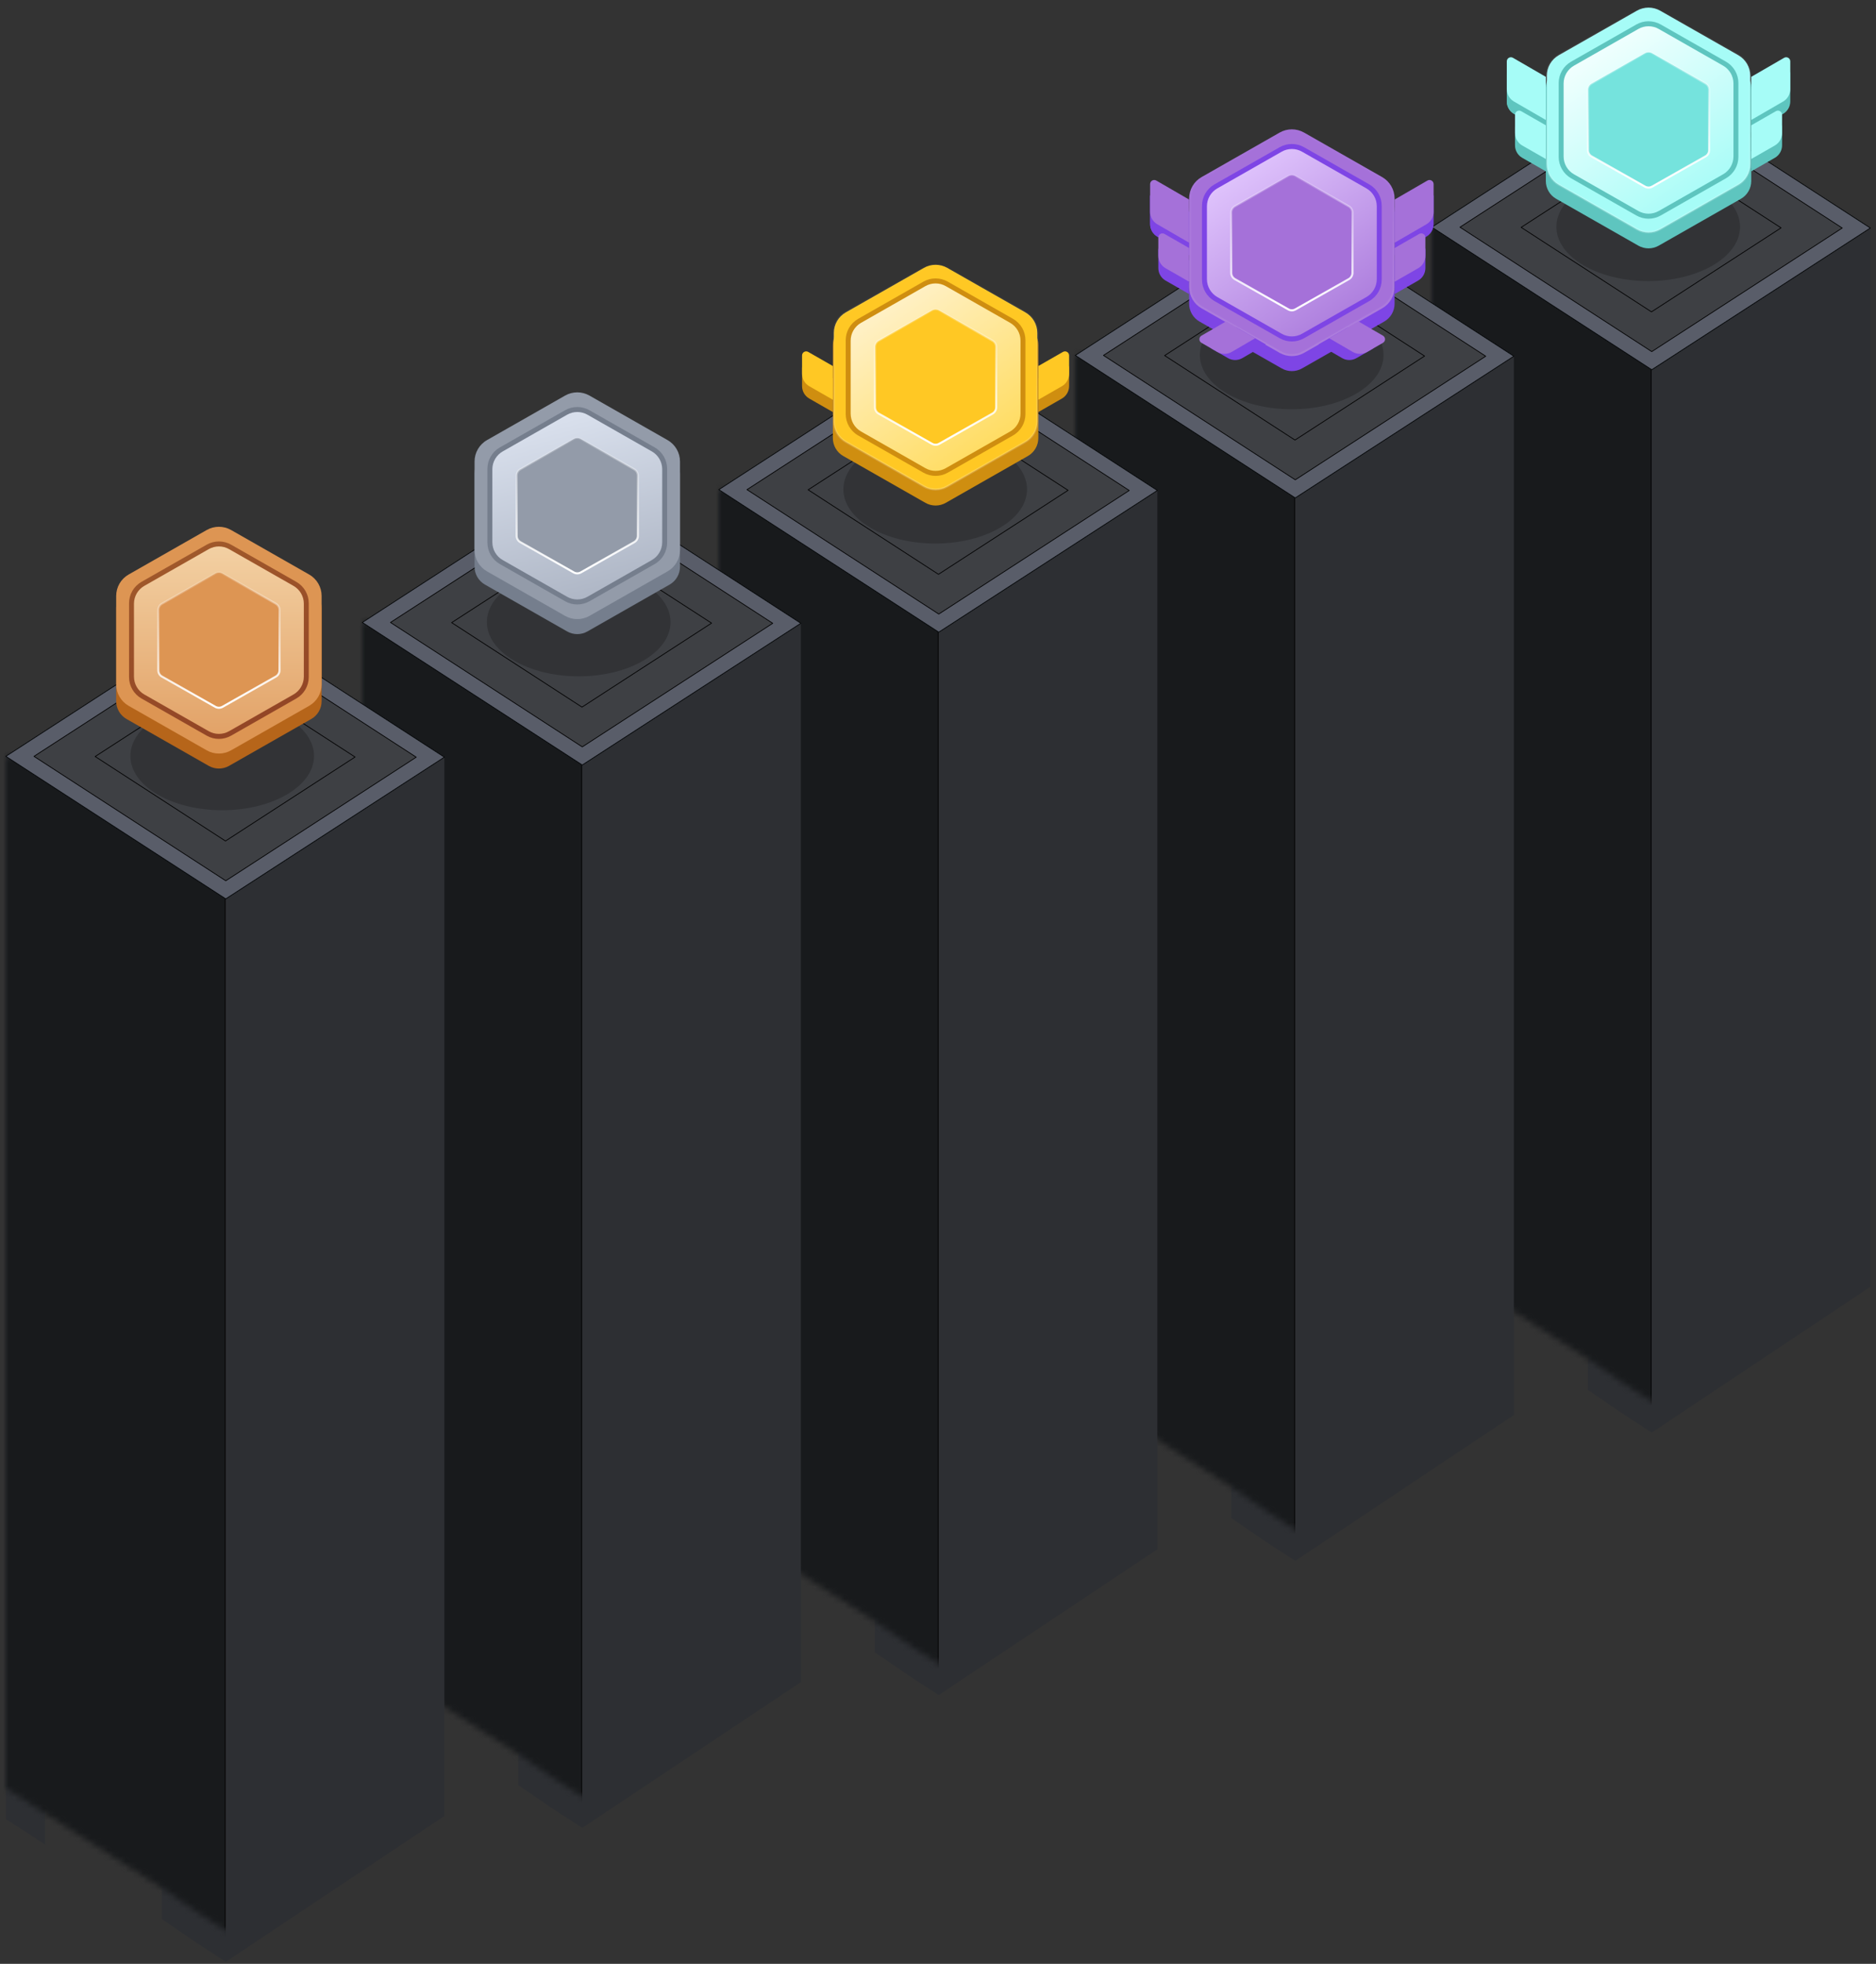 <svg width="321" height="336" viewBox="0 0 321 336" fill="none" xmlns="http://www.w3.org/2000/svg">
<rect x="0" y="0" width="321" height="336" fill="#333333" stroke="none"/>
<path d="M245 38.868L245 220.715L247.281 222.166L251.715 225.041V203.952L271.684 212.403V237.791L277.259 241.604L278.628 242.515L282.632 245.105L320.035 220.168L320.035 39.039H319.376L318.084 39.011L247.281 38.868H245.634H245Z" fill="#2D2F33"/>
<mask id="mask0_24322_118297" style="mask-type:luminance" maskUnits="userSpaceOnUse" x="245" y="38" width="76" height="202">
<path d="M245 38.867L245 215.407L247.281 216.858L251.716 219.733L271.684 232.483L277.26 236.297L278.628 237.207L282.632 239.797L320.035 215.549L320.035 39.038H319.377L318.084 39.01L247.281 38.867H245.634H245Z" fill="white"/>
</mask>
<g mask="url(#mask0_24322_118297)">
<path d="M282.53 256.8V41.458L236.029 8.018L223.384 74.586L233.977 242.485C233.977 242.485 268.441 264.057 268.897 264.057C269.353 264.057 282.53 256.8 282.53 256.8Z" fill="#181A1C" stroke="black" stroke-width="0.127" stroke-linecap="round" stroke-linejoin="round"/>
</g>
<path d="M282.454 28.823L304.755 43.281L282.581 57.653L260.281 43.195L282.454 28.823Z" stroke="black" stroke-width="0.127" stroke-linecap="round" stroke-linejoin="round"/>
<path d="M282.404 14.621L320.035 39.011L282.632 63.259L245 38.869L282.404 14.621Z" fill="url(#paint0_linear_24322_118297)"/>
<path d="M282.404 14.621L320.035 39.011L282.632 63.259L245 38.869L282.404 14.621Z" fill="#595D69"/>
<path d="M282.404 14.621L320.035 39.011L282.632 63.259L245 38.869L282.404 14.621Z" stroke="black" stroke-width="0.127" stroke-linecap="round" stroke-linejoin="round"/>
<path d="M282.429 17.752L315.221 39.012L282.632 60.158L249.815 38.87L282.429 17.752Z" fill="#3E4044" stroke="black" stroke-width="0.127" stroke-linecap="round" stroke-linejoin="round"/>
<path d="M282.454 24.555L304.755 38.984L282.581 53.356L260.281 38.899L282.454 24.555Z" stroke="black" stroke-width="0.127" stroke-linecap="round" stroke-linejoin="round"/>
<path opacity="0.2" d="M282.024 48.09C290.701 48.09 297.735 43.936 297.735 38.812C297.735 33.688 290.701 29.534 282.024 29.534C273.346 29.534 266.312 33.688 266.312 38.812C266.312 43.936 273.346 48.09 282.024 48.09Z" fill="black"/>
<g clip-path="url(#clip0_24322_118297)">
<path d="M259.232 21.74C259.232 21.2 259.816 20.862 260.284 21.13L264.504 23.548V29.315L260.469 27.003C259.704 26.564 259.232 25.75 259.232 24.868V21.74Z" fill="#5EC5BF"/>
<path d="M257.825 12.607C257.825 12.066 258.412 11.728 258.881 11.999L264.504 15.255V22.636L259.053 19.481C258.293 19.041 257.825 18.229 257.825 17.351V12.607Z" fill="#5EC5BF"/>
<path d="M257.825 12.607C257.825 12.066 258.412 11.728 258.881 11.999L264.504 15.255V22.636L259.053 19.481C258.293 19.041 257.825 18.229 257.825 17.351V12.607Z" fill="#5EC5BF"/>
<path d="M306.333 12.607C306.333 12.066 305.747 11.728 305.278 11.999L299.655 15.255V22.636L305.106 19.481C305.865 19.041 306.333 18.229 306.333 17.351V12.607Z" fill="#5EC5BF"/>
<path d="M266.278 11.958C265.181 12.584 264.504 13.749 264.504 15.012V30.963C264.504 32.226 265.181 33.392 266.278 34.017L280.339 42.031C281.418 42.646 282.741 42.646 283.82 42.031L297.88 34.017C298.977 33.392 299.655 32.226 299.655 30.963V15.012C299.655 13.749 298.977 12.584 297.88 11.958L283.82 3.944C282.741 3.329 281.418 3.329 280.339 3.944L266.278 11.958Z" fill="#5EC5BF"/>
<path d="M264.68 28.094V12.96C264.68 11.508 265.459 10.168 266.72 9.448L280.078 1.835C281.318 1.127 282.84 1.127 284.081 1.835L297.438 9.448C298.7 10.168 299.479 11.508 299.479 12.96V28.094C299.479 29.546 298.7 30.887 297.438 31.606L284.081 39.22C282.84 39.927 281.318 39.927 280.078 39.22L266.72 31.606C265.459 30.887 264.68 29.546 264.68 28.094Z" fill="#A6FCF7" stroke="url(#paint1_linear_24322_118297)" stroke-width="0.352"/>
<path d="M268.832 10.549C267.515 11.3 266.703 12.698 266.703 14.214V26.841C266.703 28.356 267.515 29.755 268.832 30.506L279.991 36.866C281.285 37.604 282.873 37.604 284.168 36.866L295.326 30.506C296.642 29.755 297.455 28.356 297.455 26.841V14.214C297.455 12.698 296.642 11.3 295.326 10.549L284.168 4.189C282.873 3.451 281.285 3.451 279.991 4.189L268.832 10.549Z" fill="#5EC5BF"/>
<path d="M269.322 11.233C268.225 11.858 267.548 13.024 267.548 14.287V26.768C267.548 28.031 268.225 29.197 269.322 29.822L280.338 36.101C281.417 36.716 282.741 36.716 283.82 36.101L294.836 29.822C295.933 29.197 296.61 28.031 296.61 26.768V14.287C296.61 13.024 295.933 11.858 294.836 11.233L283.82 4.953C282.741 4.338 281.417 4.338 280.338 4.953L269.322 11.233Z" fill="url(#paint2_linear_24322_118297)"/>
<path d="M271.71 25.684V15.371C271.71 14.928 271.948 14.519 272.334 14.3L281.473 9.122C281.85 8.909 282.31 8.909 282.686 9.122L291.825 14.3C292.211 14.519 292.449 14.928 292.449 15.371V25.684C292.449 26.127 292.211 26.536 291.825 26.754L282.686 31.933C282.31 32.146 281.85 32.146 281.473 31.933L272.334 26.754C271.948 26.536 271.71 26.127 271.71 25.684Z" fill="#75E3DD" stroke="url(#paint3_linear_24322_118297)" stroke-width="0.352"/>
<path d="M257.825 10.498C257.825 9.957 258.412 9.619 258.881 9.89L264.504 13.146V20.527L259.053 17.371C258.293 16.931 257.825 16.12 257.825 15.242V10.498Z" fill="#A6FCF7"/>
<path d="M259.232 19.631C259.232 19.091 259.816 18.753 260.284 19.021L264.504 21.439V27.206L260.469 24.894C259.704 24.456 259.232 23.641 259.232 22.759V19.631Z" fill="#A6FCF7"/>
<path d="M304.927 21.74C304.927 21.2 304.343 20.862 303.875 21.13L299.655 23.548V29.315L303.69 27.003C304.455 26.564 304.927 25.75 304.927 24.868V21.74Z" fill="#5EC5BF"/>
<path d="M304.927 19.631C304.927 19.091 304.343 18.753 303.875 19.021L299.655 21.439V27.206L303.69 24.894C304.455 24.456 304.927 23.641 304.927 22.759V19.631Z" fill="#A6FCF7"/>
<path d="M306.333 10.498C306.333 9.957 305.747 9.619 305.278 9.89L299.655 13.146V20.527L305.106 17.371C305.865 16.931 306.333 16.12 306.333 15.242V10.498Z" fill="#A6FCF7"/>
</g>
<path d="M184 60.802L184 242.648L186.281 244.1L190.715 246.974V225.885L210.684 234.337V259.724L216.259 263.538L217.628 264.449L221.632 267.038L259.035 242.102L259.035 60.972H258.376L257.084 60.944L186.281 60.802H184.634H184Z" fill="#2D2F33"/>
<mask id="mask1_24322_118297" style="mask-type:luminance" maskUnits="userSpaceOnUse" x="184" y="60" width="76" height="202">
<path d="M184 60.8L184 237.34L186.281 238.792L190.716 241.666L210.684 254.416L216.259 258.23L217.628 259.141L221.632 261.73L259.035 237.483L259.035 60.971H258.377L257.084 60.943L186.281 60.8H184.634H184Z" fill="white"/>
</mask>
<g mask="url(#mask1_24322_118297)">
<path d="M221.53 278.733V63.392L175.029 29.951L162.384 96.519L172.977 264.418C172.977 264.418 207.441 285.991 207.897 285.991C208.353 285.991 221.53 278.733 221.53 278.733Z" fill="#181A1C" stroke="black" stroke-width="0.127" stroke-linecap="round" stroke-linejoin="round"/>
</g>
<path d="M221.454 50.756L243.755 65.214L221.581 79.586L199.281 65.129L221.454 50.756Z" stroke="black" stroke-width="0.127" stroke-linecap="round" stroke-linejoin="round"/>
<path d="M221.404 36.554L259.035 60.944L221.632 85.192L184 60.802L221.404 36.554Z" fill="url(#paint4_linear_24322_118297)"/>
<path d="M221.404 36.554L259.035 60.944L221.632 85.192L184 60.802L221.404 36.554Z" fill="#595D69"/>
<path d="M221.404 36.554L259.035 60.944L221.632 85.192L184 60.802L221.404 36.554Z" stroke="black" stroke-width="0.127" stroke-linecap="round" stroke-linejoin="round"/>
<path d="M221.429 39.685L254.221 60.945L221.632 82.091L188.815 60.803L221.429 39.685Z" fill="#3E4044" stroke="black" stroke-width="0.127" stroke-linecap="round" stroke-linejoin="round"/>
<path d="M221.454 46.488L243.755 60.917L221.581 75.29L199.281 60.832L221.454 46.488Z" stroke="black" stroke-width="0.127" stroke-linecap="round" stroke-linejoin="round"/>
<path opacity="0.2" d="M221.024 70.023C229.701 70.023 236.735 65.87 236.735 60.745C236.735 55.621 229.701 51.468 221.024 51.468C212.346 51.468 205.312 55.621 205.312 60.745C205.312 65.87 212.346 70.023 221.024 70.023Z" fill="black"/>
<g clip-path="url(#clip1_24322_118297)">
<path d="M198.201 42.74C198.201 42.2 198.785 41.862 199.253 42.13L203.473 44.548V50.315L199.438 48.003C198.673 47.564 198.201 46.75 198.201 45.868V42.74Z" fill="#7E45E5"/>
<path d="M196.795 33.608C196.795 33.066 197.381 32.728 197.85 32.999L203.473 36.255V43.636L198.023 40.481C197.263 40.041 196.795 39.229 196.795 38.351V33.608Z" fill="#7E45E5"/>
<path d="M196.795 33.608C196.795 33.066 197.381 32.728 197.85 32.999L203.473 36.255V43.636L198.023 40.481C197.263 40.041 196.795 39.229 196.795 38.351V33.608Z" fill="#7E45E5"/>
<path d="M245.302 33.608C245.302 33.066 244.716 32.728 244.247 32.999L238.624 36.255V43.636L244.075 40.481C244.835 40.041 245.302 39.229 245.302 38.351V33.608Z" fill="#7E45E5"/>
<path d="M205.248 32.958C204.151 33.584 203.473 34.749 203.473 36.012V51.963C203.473 53.226 204.151 54.392 205.248 55.017L219.308 63.031C220.387 63.646 221.71 63.646 222.789 63.031L236.849 55.017C237.946 54.392 238.624 53.226 238.624 51.963V36.012C238.624 34.749 237.946 33.584 236.849 32.958L222.789 24.944C221.71 24.329 220.387 24.329 219.308 24.944L205.248 32.958Z" fill="#7E45E5"/>
<path d="M205.603 30.296C204.286 31.046 203.473 32.445 203.473 33.96V49.094C203.473 50.61 204.286 52.008 205.603 52.759L218.96 60.372C220.255 61.11 221.843 61.11 223.137 60.372L236.495 52.759C237.811 52.008 238.624 50.61 238.624 49.094V33.96C238.624 32.445 237.811 31.046 236.495 30.296L223.137 22.682C221.843 21.944 220.255 21.944 218.96 22.682L205.603 30.296Z" fill="#A571D9"/>
<path d="M203.649 49.094V33.96C203.649 32.508 204.428 31.168 205.69 30.448L219.047 22.835C220.288 22.128 221.81 22.128 223.05 22.835L236.408 30.448C237.669 31.168 238.448 32.508 238.448 33.96V49.094C238.448 50.546 237.669 51.887 236.408 52.606L223.05 60.22C221.81 60.927 220.288 60.927 219.047 60.22L205.69 52.606C204.428 51.887 203.649 50.546 203.649 49.094Z" stroke="url(#paint5_linear_24322_118297)" stroke-opacity="0.4" stroke-width="0.352"/>
<path d="M207.801 31.549C206.485 32.3 205.672 33.698 205.672 35.214V47.841C205.672 49.356 206.485 50.755 207.801 51.505L218.96 57.866C220.254 58.604 221.843 58.604 223.137 57.866L234.295 51.505C235.611 50.755 236.424 49.356 236.424 47.841V35.214C236.424 33.698 235.611 32.3 234.295 31.549L223.137 25.189C221.843 24.451 220.254 24.451 218.96 25.189L207.801 31.549Z" fill="#7E45E5"/>
<path d="M208.292 32.233C207.195 32.858 206.517 34.024 206.517 35.287V47.768C206.517 49.031 207.195 50.197 208.292 50.822L219.308 57.101C220.387 57.716 221.71 57.716 222.789 57.101L233.805 50.822C234.902 50.197 235.58 49.031 235.58 47.768V35.287C235.58 34.024 234.902 32.858 233.805 32.233L222.789 25.953C221.71 25.338 220.387 25.338 219.308 25.953L208.292 32.233Z" fill="url(#paint6_linear_24322_118297)"/>
<path d="M210.679 46.684V36.37C210.679 35.927 210.917 35.519 211.303 35.3L220.443 30.122C220.819 29.908 221.279 29.908 221.656 30.122L230.794 35.3C231.18 35.519 231.418 35.927 231.418 36.37V46.684C231.418 47.127 231.18 47.536 230.794 47.754L221.656 52.933C221.279 53.146 220.819 53.146 220.443 52.933L211.303 47.754C210.917 47.536 210.679 47.127 210.679 46.684Z" fill="#A571D9" stroke="url(#paint7_linear_24322_118297)" stroke-width="0.352"/>
<path d="M196.795 31.498C196.795 30.957 197.381 30.619 197.85 30.89L203.473 34.146V41.527L198.023 38.371C197.263 37.931 196.795 37.12 196.795 36.242V31.498Z" fill="#A571D9"/>
<path d="M198.201 40.631C198.201 40.091 198.785 39.752 199.253 40.021L203.473 42.439V48.206L199.438 45.894C198.673 45.455 198.201 44.641 198.201 43.759V40.631Z" fill="#A571D9"/>
<path d="M207.405 59.705C206.937 59.435 206.936 58.761 207.403 58.489L211.607 56.043L216.601 58.926L212.581 61.265C211.819 61.709 210.877 61.71 210.114 61.269L207.405 59.705Z" fill="#7E45E5"/>
<path d="M205.578 58.651C205.111 58.381 205.109 57.706 205.576 57.434L209.78 54.989L214.774 57.872L210.755 60.211C209.992 60.654 209.051 60.656 208.287 60.215L205.578 58.651Z" fill="#A571D9"/>
<path d="M234.814 59.705C235.282 59.435 235.283 58.761 234.816 58.489L230.613 56.043L225.618 58.926L229.638 61.265C230.4 61.709 231.342 61.71 232.106 61.269L234.814 59.705Z" fill="#7E45E5"/>
<path d="M236.641 58.651C237.109 58.381 237.11 57.706 236.643 57.434L232.439 54.989L227.445 57.872L231.464 60.211C232.227 60.654 233.168 60.656 233.932 60.215L236.641 58.651Z" fill="#A571D9"/>
<path d="M243.896 42.74C243.896 42.2 243.313 41.862 242.844 42.13L238.624 44.548V50.315L242.659 48.003C243.424 47.564 243.896 46.75 243.896 45.868V42.74Z" fill="#7E45E5"/>
<path d="M243.896 40.631C243.896 40.091 243.313 39.752 242.844 40.021L238.624 42.439V48.206L242.659 45.894C243.424 45.455 243.896 44.641 243.896 43.759V40.631Z" fill="#A571D9"/>
<path d="M245.302 31.498C245.302 30.957 244.716 30.619 244.247 30.89L238.624 34.146V41.527L244.075 38.371C244.835 37.931 245.302 37.12 245.302 36.242V31.498Z" fill="#A571D9"/>
</g>
<path d="M123 83.771L123 265.617L125.281 267.069L129.715 269.943V248.854L149.684 257.306V282.693L155.259 286.507L156.628 287.418L160.632 290.008L198.035 265.071L198.035 83.942H197.376L196.084 83.913L125.281 83.771H123.634H123Z" fill="#2D2F33"/>
<mask id="mask2_24322_118297" style="mask-type:luminance" maskUnits="userSpaceOnUse" x="123" y="83" width="76" height="202">
<path d="M123 83.77L123 260.309L125.281 261.761L129.716 264.635L149.684 277.386L155.259 281.199L156.628 282.11L160.632 284.7L198.035 260.452L198.035 83.941H197.377L196.084 83.912L125.281 83.77H123.634H123Z" fill="white"/>
</mask>
<g mask="url(#mask2_24322_118297)">
<path d="M160.53 301.703V86.361L114.029 52.92L101.384 119.489L111.977 287.387C111.977 287.387 146.441 308.96 146.897 308.96C147.353 308.96 160.53 301.703 160.53 301.703Z" fill="#181A1C" stroke="black" stroke-width="0.127" stroke-linecap="round" stroke-linejoin="round"/>
</g>
<path d="M160.454 73.726L182.755 88.183L160.581 102.556L138.281 88.098L160.454 73.726Z" stroke="black" stroke-width="0.127" stroke-linecap="round" stroke-linejoin="round"/>
<path d="M160.404 59.523L198.035 83.914L160.632 108.162L123 83.771L160.404 59.523Z" fill="url(#paint8_linear_24322_118297)"/>
<path d="M160.404 59.523L198.035 83.914L160.632 108.162L123 83.771L160.404 59.523Z" fill="#595D69"/>
<path d="M160.404 59.523L198.035 83.914L160.632 108.162L123 83.771L160.404 59.523Z" stroke="black" stroke-width="0.127" stroke-linecap="round" stroke-linejoin="round"/>
<path d="M160.429 62.655L193.221 83.915L160.632 105.061L127.815 83.772L160.429 62.655Z" fill="#3E4044" stroke="black" stroke-width="0.127" stroke-linecap="round" stroke-linejoin="round"/>
<path d="M160.454 69.457L182.755 83.887L160.581 98.259L138.281 83.801L160.454 69.457Z" stroke="black" stroke-width="0.127" stroke-linecap="round" stroke-linejoin="round"/>
<path opacity="0.2" d="M160.024 92.993C168.701 92.993 175.735 88.839 175.735 83.715C175.735 78.591 168.701 74.437 160.024 74.437C151.346 74.437 144.312 78.591 144.312 83.715C144.312 88.839 151.346 92.993 160.024 92.993Z" fill="black"/>
<path d="M137.239 62.928C137.239 62.388 137.822 62.05 138.291 62.318L142.511 64.736V70.503L138.476 68.191C137.711 67.752 137.239 66.938 137.239 66.056V62.928Z" fill="#CF8E10"/>
<path d="M144.285 55.958C143.188 56.584 142.511 57.749 142.511 59.012V74.963C142.511 76.226 143.188 77.392 144.285 78.017L158.346 86.031C159.425 86.646 160.748 86.646 161.827 86.031L175.887 78.017C176.984 77.392 177.662 76.226 177.662 74.963V59.012C177.662 57.749 176.984 56.584 175.887 55.958L161.827 47.944C160.748 47.329 159.425 47.329 158.346 47.944L144.285 55.958Z" fill="#CF8E10"/>
<path d="M142.687 72.094V56.96C142.687 55.508 143.466 54.167 144.727 53.448L158.084 45.835C159.325 45.127 160.847 45.127 162.088 45.835L175.445 53.448C176.707 54.167 177.486 55.508 177.486 56.96V72.094C177.486 73.546 176.707 74.887 175.445 75.606L162.088 83.22C160.847 83.927 159.325 83.927 158.084 83.22L144.727 75.606C143.466 74.887 142.687 73.546 142.687 72.094Z" fill="#FFC824" stroke="url(#paint9_linear_24322_118297)" stroke-width="0.352"/>
<path d="M146.839 54.549C145.522 55.3 144.71 56.698 144.71 58.214V70.841C144.71 72.356 145.522 73.755 146.839 74.505L157.997 80.866C159.292 81.604 160.88 81.604 162.175 80.866L173.333 74.505C174.649 73.755 175.462 72.356 175.462 70.841V58.214C175.462 56.698 174.649 55.3 173.333 54.549L162.175 48.189C160.88 47.451 159.292 47.451 157.997 48.189L146.839 54.549Z" fill="#CF8E10"/>
<path d="M147.33 55.233C146.233 55.858 145.555 57.024 145.555 58.287V70.768C145.555 72.031 146.233 73.197 147.33 73.822L158.346 80.101C159.425 80.716 160.748 80.716 161.827 80.101L172.843 73.822C173.94 73.197 174.618 72.031 174.618 70.768V58.287C174.618 57.024 173.94 55.858 172.843 55.233L161.827 48.953C160.748 48.338 159.425 48.338 158.346 48.953L147.33 55.233Z" fill="url(#paint10_linear_24322_118297)"/>
<path d="M149.717 69.684V59.371C149.717 58.928 149.955 58.519 150.341 58.3L159.48 53.122C159.857 52.909 160.317 52.909 160.693 53.122L169.832 58.3C170.218 58.519 170.456 58.928 170.456 59.371V69.684C170.456 70.127 170.218 70.536 169.832 70.754L160.693 75.933C160.317 76.146 159.857 76.146 159.48 75.933L150.341 70.754C149.955 70.536 149.717 70.127 149.717 69.684Z" fill="#FFC824" stroke="url(#paint11_linear_24322_118297)" stroke-width="0.352"/>
<path d="M137.239 60.819C137.239 60.279 137.822 59.941 138.291 60.209L142.511 62.627V68.394L138.476 66.082C137.711 65.644 137.239 64.829 137.239 63.947V60.819Z" fill="#FFC824"/>
<path d="M182.934 62.928C182.934 62.388 182.35 62.05 181.882 62.318L177.662 64.736V70.503L181.697 68.191C182.462 67.752 182.934 66.938 182.934 66.056V62.928Z" fill="#CF8E10"/>
<path d="M182.934 60.819C182.934 60.279 182.35 59.941 181.882 60.209L177.662 62.627V68.394L181.697 66.082C182.462 65.644 182.934 64.829 182.934 63.947V60.819Z" fill="#FFC824"/>
<path d="M62 106.494L62 288.341L64.281 289.792L68.715 292.667V271.578L88.684 280.029V305.417L94.259 309.231L95.628 310.141L99.632 312.731L137.035 287.794L137.035 106.665H136.376L135.084 106.637L64.281 106.494H62.633H62Z" fill="#2D2F33"/>
<mask id="mask3_24322_118297" style="mask-type:luminance" maskUnits="userSpaceOnUse" x="62" y="106" width="76" height="202">
<path d="M62 106.493L62 283.033L64.281 284.485L68.716 287.359L88.684 300.109L94.26 303.923L95.628 304.833L99.632 307.423L137.035 283.175L137.035 106.664H136.377L135.084 106.636L64.281 106.493H62.634H62Z" fill="white"/>
</mask>
<g mask="url(#mask3_24322_118297)">
<path d="M99.53 324.427V109.085L53.029 75.644L40.384 142.213L50.977 310.111C50.977 310.111 85.441 331.684 85.897 331.684C86.353 331.684 99.53 324.427 99.53 324.427Z" fill="#181A1C" stroke="black" stroke-width="0.127" stroke-linecap="round" stroke-linejoin="round"/>
</g>
<path d="M99.454 96.449L121.755 110.907L99.581 125.279L77.281 110.822L99.454 96.449Z" stroke="black" stroke-width="0.127" stroke-linecap="round" stroke-linejoin="round"/>
<path d="M99.404 82.247L137.035 106.637L99.632 130.885L62 106.495L99.404 82.247Z" fill="url(#paint12_linear_24322_118297)"/>
<path d="M99.404 82.247L137.035 106.637L99.632 130.885L62 106.495L99.404 82.247Z" fill="#595D69"/>
<path d="M99.404 82.247L137.035 106.637L99.632 130.885L62 106.495L99.404 82.247Z" stroke="black" stroke-width="0.127" stroke-linecap="round" stroke-linejoin="round"/>
<path d="M99.429 85.378L132.221 106.638L99.632 127.784L66.815 106.496L99.429 85.378Z" fill="#3E4044" stroke="black" stroke-width="0.127" stroke-linecap="round" stroke-linejoin="round"/>
<path d="M99.454 92.181L121.755 106.61L99.581 120.983L77.281 106.525L99.454 92.181Z" stroke="black" stroke-width="0.127" stroke-linecap="round" stroke-linejoin="round"/>
<path opacity="0.2" d="M99.024 115.716C107.701 115.716 114.735 111.562 114.735 106.438C114.735 101.314 107.701 97.16 99.024 97.16C90.346 97.16 83.312 101.314 83.312 106.438C83.312 111.562 90.346 115.716 99.024 115.716Z" fill="black"/>
<path d="M82.977 77.958C81.88 78.584 81.202 79.749 81.202 81.012V96.963C81.202 98.226 81.88 99.392 82.977 100.017L97.037 108.031C98.116 108.646 99.439 108.646 100.518 108.031L114.578 100.017C115.676 99.392 116.353 98.226 116.353 96.963V81.012C116.353 79.749 115.676 78.584 114.578 77.958L100.518 69.944C99.439 69.329 98.116 69.329 97.037 69.944L82.977 77.958Z" fill="#757E8D"/>
<path d="M83.332 75.296C82.015 76.046 81.202 77.445 81.202 78.96V94.094C81.202 95.61 82.015 97.008 83.332 97.759L96.689 105.372C97.984 106.11 99.572 106.11 100.866 105.372L114.224 97.759C115.54 97.008 116.353 95.61 116.353 94.094V78.96C116.353 77.445 115.54 76.046 114.224 75.296L100.866 67.682C99.572 66.944 97.984 66.944 96.689 67.682L83.332 75.296Z" fill="#939BA9"/>
<path d="M85.53 76.549C84.214 77.299 83.401 78.698 83.401 80.214V92.841C83.401 94.356 84.214 95.755 85.53 96.505L96.689 102.866C97.984 103.604 99.572 103.604 100.866 102.866L112.024 96.505C113.34 95.755 114.153 94.356 114.153 92.841V80.214C114.153 78.698 113.34 77.299 112.024 76.549L100.866 70.189C99.572 69.451 97.984 69.451 96.689 70.189L85.53 76.549Z" fill="#757E8D"/>
<path d="M86.021 77.233C84.924 77.858 84.246 79.024 84.246 80.287V92.768C84.246 94.031 84.924 95.197 86.021 95.822L97.037 102.101C98.116 102.716 99.439 102.716 100.518 102.101L111.534 95.822C112.631 95.197 113.309 94.031 113.309 92.768V80.287C113.309 79.024 112.631 77.858 111.534 77.233L100.518 70.953C99.439 70.338 98.116 70.338 97.037 70.953L86.021 77.233Z" fill="url(#paint13_linear_24322_118297)"/>
<path d="M88.408 91.684V81.371C88.408 80.928 88.647 80.519 89.032 80.3L98.172 75.122C98.548 74.909 99.008 74.909 99.385 75.122L108.523 80.3C108.909 80.519 109.147 80.927 109.147 81.371V91.684C109.147 92.127 108.909 92.536 108.523 92.754L99.385 97.933C99.008 98.146 98.548 98.146 98.172 97.933L89.032 92.754C88.647 92.536 88.408 92.127 88.408 91.684Z" fill="#939BA9" stroke="url(#paint14_linear_24322_118297)" stroke-width="0.352"/>
<path d="M1 129.402L1 311.248L3.281 312.7L7.715 315.574V294.485L27.684 302.937V328.324L33.259 332.138L34.628 333.049L38.632 335.639L76.035 310.702L76.035 129.573H75.376L74.084 129.544L3.281 129.402H1.634H1Z" fill="#2D2F33"/>
<mask id="mask4_24322_118297" style="mask-type:luminance" maskUnits="userSpaceOnUse" x="1" y="129" width="76" height="202">
<path d="M1 129.401L1 305.941L3.281 307.392L7.716 310.266L27.684 323.017L33.26 326.83L34.628 327.741L38.632 330.331L76.035 306.083L76.035 129.572H75.376L74.084 129.543L3.281 129.401H1.634H1Z" fill="white"/>
</mask>
<g mask="url(#mask4_24322_118297)">
<path d="M38.53 347.334V131.993L-7.971 98.552L-20.616 165.12L-10.023 333.019C-10.023 333.019 24.441 354.592 24.897 354.592C25.353 354.592 38.53 347.334 38.53 347.334Z" fill="#181A1C" stroke="black" stroke-width="0.127" stroke-linecap="round" stroke-linejoin="round"/>
</g>
<path d="M38.454 119.356L60.755 133.814L38.581 148.186L16.281 133.729L38.454 119.356Z" stroke="black" stroke-width="0.127" stroke-linecap="round" stroke-linejoin="round"/>
<path d="M38.404 105.154L76.035 129.544L38.632 153.792L1 129.402L38.404 105.154Z" fill="url(#paint15_linear_24322_118297)"/>
<path d="M38.404 105.154L76.035 129.544L38.632 153.792L1 129.402L38.404 105.154Z" fill="#595D69"/>
<path d="M38.404 105.154L76.035 129.544L38.632 153.792L1 129.402L38.404 105.154Z" stroke="black" stroke-width="0.127" stroke-linecap="round" stroke-linejoin="round"/>
<path d="M38.429 108.286L71.221 129.545L38.632 150.691L5.815 129.403L38.429 108.286Z" fill="#3E4044" stroke="black" stroke-width="0.127" stroke-linecap="round" stroke-linejoin="round"/>
<path d="M38.454 115.088L60.755 129.518L38.581 143.89L16.281 129.432L38.454 115.088Z" stroke="black" stroke-width="0.127" stroke-linecap="round" stroke-linejoin="round"/>
<path opacity="0.2" d="M38.023 138.624C46.701 138.624 53.735 134.47 53.735 129.346C53.735 124.222 46.701 120.068 38.023 120.068C29.346 120.068 22.312 124.222 22.312 129.346C22.312 134.47 29.346 138.624 38.023 138.624Z" fill="black"/>
<path d="M21.655 100.958C20.558 101.584 19.88 102.749 19.88 104.012V119.963C19.88 121.226 20.558 122.392 21.655 123.017L35.715 131.031C36.794 131.646 38.117 131.646 39.196 131.031L53.256 123.017C54.353 122.392 55.031 121.226 55.031 119.963V104.012C55.031 102.749 54.353 101.584 53.256 100.958L39.196 92.944C38.117 92.329 36.794 92.329 35.715 92.944L21.655 100.958Z" fill="#B6651A"/>
<path d="M22.009 98.296C20.693 99.046 19.88 100.445 19.88 101.96V117.094C19.88 118.61 20.693 120.008 22.009 120.759L35.367 128.372C36.661 129.11 38.249 129.11 39.544 128.372L52.901 120.759C54.218 120.008 55.031 118.61 55.031 117.094V101.96C55.031 100.445 54.218 99.046 52.901 98.296L39.544 90.682C38.249 89.944 36.661 89.944 35.367 90.682L22.009 98.296Z" fill="#DD9553"/>
<path d="M24.208 99.549C22.892 100.3 22.079 101.698 22.079 103.214V115.841C22.079 117.356 22.892 118.755 24.208 119.506L35.367 125.866C36.661 126.604 38.249 126.604 39.544 125.866L50.702 119.506C52.018 118.755 52.831 117.356 52.831 115.841V103.214C52.831 101.698 52.018 100.3 50.702 99.549L39.544 93.189C38.249 92.451 36.661 92.451 35.367 93.189L24.208 99.549Z" fill="url(#paint16_linear_24322_118297)"/>
<path d="M24.699 100.233C23.602 100.858 22.924 102.024 22.924 103.287V115.768C22.924 117.031 23.602 118.196 24.699 118.822L35.715 125.101C36.794 125.716 38.117 125.716 39.196 125.101L50.212 118.822C51.309 118.196 51.987 117.031 51.987 115.768V103.287C51.987 102.024 51.309 100.858 50.212 100.233L39.196 93.953C38.117 93.338 36.794 93.338 35.715 93.953L24.699 100.233Z" fill="url(#paint17_linear_24322_118297)"/>
<path d="M27.086 114.684V104.371C27.086 103.928 27.324 103.519 27.71 103.3L36.849 98.122C37.226 97.909 37.686 97.909 38.062 98.122L47.201 103.3C47.587 103.519 47.825 103.928 47.825 104.371V114.684C47.825 115.127 47.587 115.536 47.201 115.754L38.062 120.933C37.686 121.146 37.226 121.146 36.849 120.933L27.71 115.754C27.324 115.536 27.086 115.127 27.086 114.684Z" fill="#DD9553" stroke="url(#paint18_linear_24322_118297)" stroke-width="0.352"/>
<defs>
<linearGradient id="paint0_linear_24322_118297" x1="282.518" y1="14.621" x2="282.518" y2="63.259" gradientUnits="userSpaceOnUse">
<stop stop-color="#9DCCEC"/>
<stop offset="1" stop-color="#4BA3DA"/>
</linearGradient>
<linearGradient id="paint1_linear_24322_118297" x1="280.498" y1="37.048" x2="282.079" y2="-2.145" gradientUnits="userSpaceOnUse">
<stop stop-color="white" stop-opacity="0.2"/>
<stop offset="1" stop-color="white" stop-opacity="0"/>
</linearGradient>
<linearGradient id="paint2_linear_24322_118297" x1="286.473" y1="38.454" x2="267.667" y2="11.74" gradientUnits="userSpaceOnUse">
<stop stop-color="#A6FCF7"/>
<stop offset="1" stop-color="#F2FFFE"/>
</linearGradient>
<linearGradient id="paint3_linear_24322_118297" x1="282.079" y1="31.073" x2="280.498" y2="6.291" gradientUnits="userSpaceOnUse">
<stop stop-color="white"/>
<stop offset="1" stop-color="white" stop-opacity="0"/>
</linearGradient>
<linearGradient id="paint4_linear_24322_118297" x1="221.518" y1="36.554" x2="221.518" y2="85.192" gradientUnits="userSpaceOnUse">
<stop stop-color="#9DCCEC"/>
<stop offset="1" stop-color="#4BA3DA"/>
</linearGradient>
<linearGradient id="paint5_linear_24322_118297" x1="219.467" y1="58.048" x2="221.049" y2="18.855" gradientUnits="userSpaceOnUse">
<stop stop-color="white" stop-opacity="0.2"/>
<stop offset="1" stop-color="white" stop-opacity="0"/>
</linearGradient>
<linearGradient id="paint6_linear_24322_118297" x1="225.442" y1="59.454" x2="206.637" y2="32.74" gradientUnits="userSpaceOnUse">
<stop stop-color="#AB7BDC"/>
<stop offset="1" stop-color="#DFC3FC"/>
</linearGradient>
<linearGradient id="paint7_linear_24322_118297" x1="221.049" y1="52.072" x2="219.467" y2="27.291" gradientUnits="userSpaceOnUse">
<stop stop-color="white"/>
<stop offset="1" stop-color="white" stop-opacity="0"/>
</linearGradient>
<linearGradient id="paint8_linear_24322_118297" x1="160.518" y1="59.523" x2="160.518" y2="108.162" gradientUnits="userSpaceOnUse">
<stop stop-color="#9DCCEC"/>
<stop offset="1" stop-color="#4BA3DA"/>
</linearGradient>
<linearGradient id="paint9_linear_24322_118297" x1="158.504" y1="81.048" x2="160.086" y2="41.855" gradientUnits="userSpaceOnUse">
<stop stop-color="white" stop-opacity="0.2"/>
<stop offset="1" stop-color="white" stop-opacity="0"/>
</linearGradient>
<linearGradient id="paint10_linear_24322_118297" x1="164.48" y1="82.454" x2="145.675" y2="55.74" gradientUnits="userSpaceOnUse">
<stop stop-color="#FFDB5C"/>
<stop offset="1" stop-color="#FFF1C8"/>
</linearGradient>
<linearGradient id="paint11_linear_24322_118297" x1="160.086" y1="75.073" x2="158.505" y2="50.291" gradientUnits="userSpaceOnUse">
<stop stop-color="white"/>
<stop offset="1" stop-color="white" stop-opacity="0"/>
</linearGradient>
<linearGradient id="paint12_linear_24322_118297" x1="99.518" y1="82.247" x2="99.518" y2="130.885" gradientUnits="userSpaceOnUse">
<stop stop-color="#9DCCEC"/>
<stop offset="1" stop-color="#4BA3DA"/>
</linearGradient>
<linearGradient id="paint13_linear_24322_118297" x1="90.868" y1="73.522" x2="98.777" y2="103.093" gradientUnits="userSpaceOnUse">
<stop stop-color="#D8DFEC"/>
<stop offset="1" stop-color="#AEB6C5"/>
</linearGradient>
<linearGradient id="paint14_linear_24322_118297" x1="98.778" y1="97.073" x2="97.196" y2="72.291" gradientUnits="userSpaceOnUse">
<stop stop-color="white"/>
<stop offset="1" stop-color="white" stop-opacity="0"/>
</linearGradient>
<linearGradient id="paint15_linear_24322_118297" x1="38.518" y1="105.154" x2="38.518" y2="153.792" gradientUnits="userSpaceOnUse">
<stop stop-color="#9DCCEC"/>
<stop offset="1" stop-color="#4BA3DA"/>
</linearGradient>
<linearGradient id="paint16_linear_24322_118297" x1="32.248" y1="93.547" x2="41.45" y2="122.517" gradientUnits="userSpaceOnUse">
<stop stop-color="#A0592B"/>
<stop offset="1" stop-color="#934626"/>
</linearGradient>
<linearGradient id="paint17_linear_24322_118297" x1="37.456" y1="92.961" x2="37.456" y2="126.093" gradientUnits="userSpaceOnUse">
<stop stop-color="#F3D1A4"/>
<stop offset="1" stop-color="#E2A267"/>
</linearGradient>
<linearGradient id="paint18_linear_24322_118297" x1="37.456" y1="120.073" x2="35.874" y2="95.291" gradientUnits="userSpaceOnUse">
<stop stop-color="white"/>
<stop offset="1" stop-color="white" stop-opacity="0"/>
</linearGradient>
<clipPath id="clip0_24322_118297">
<rect width="49.144" height="43.247" fill="white" transform="translate(257.334)"/>
</clipPath>
<clipPath id="clip1_24322_118297">
<rect width="49.144" height="43.247" fill="white" transform="translate(196.303 21)"/>
</clipPath>
</defs>
</svg>
